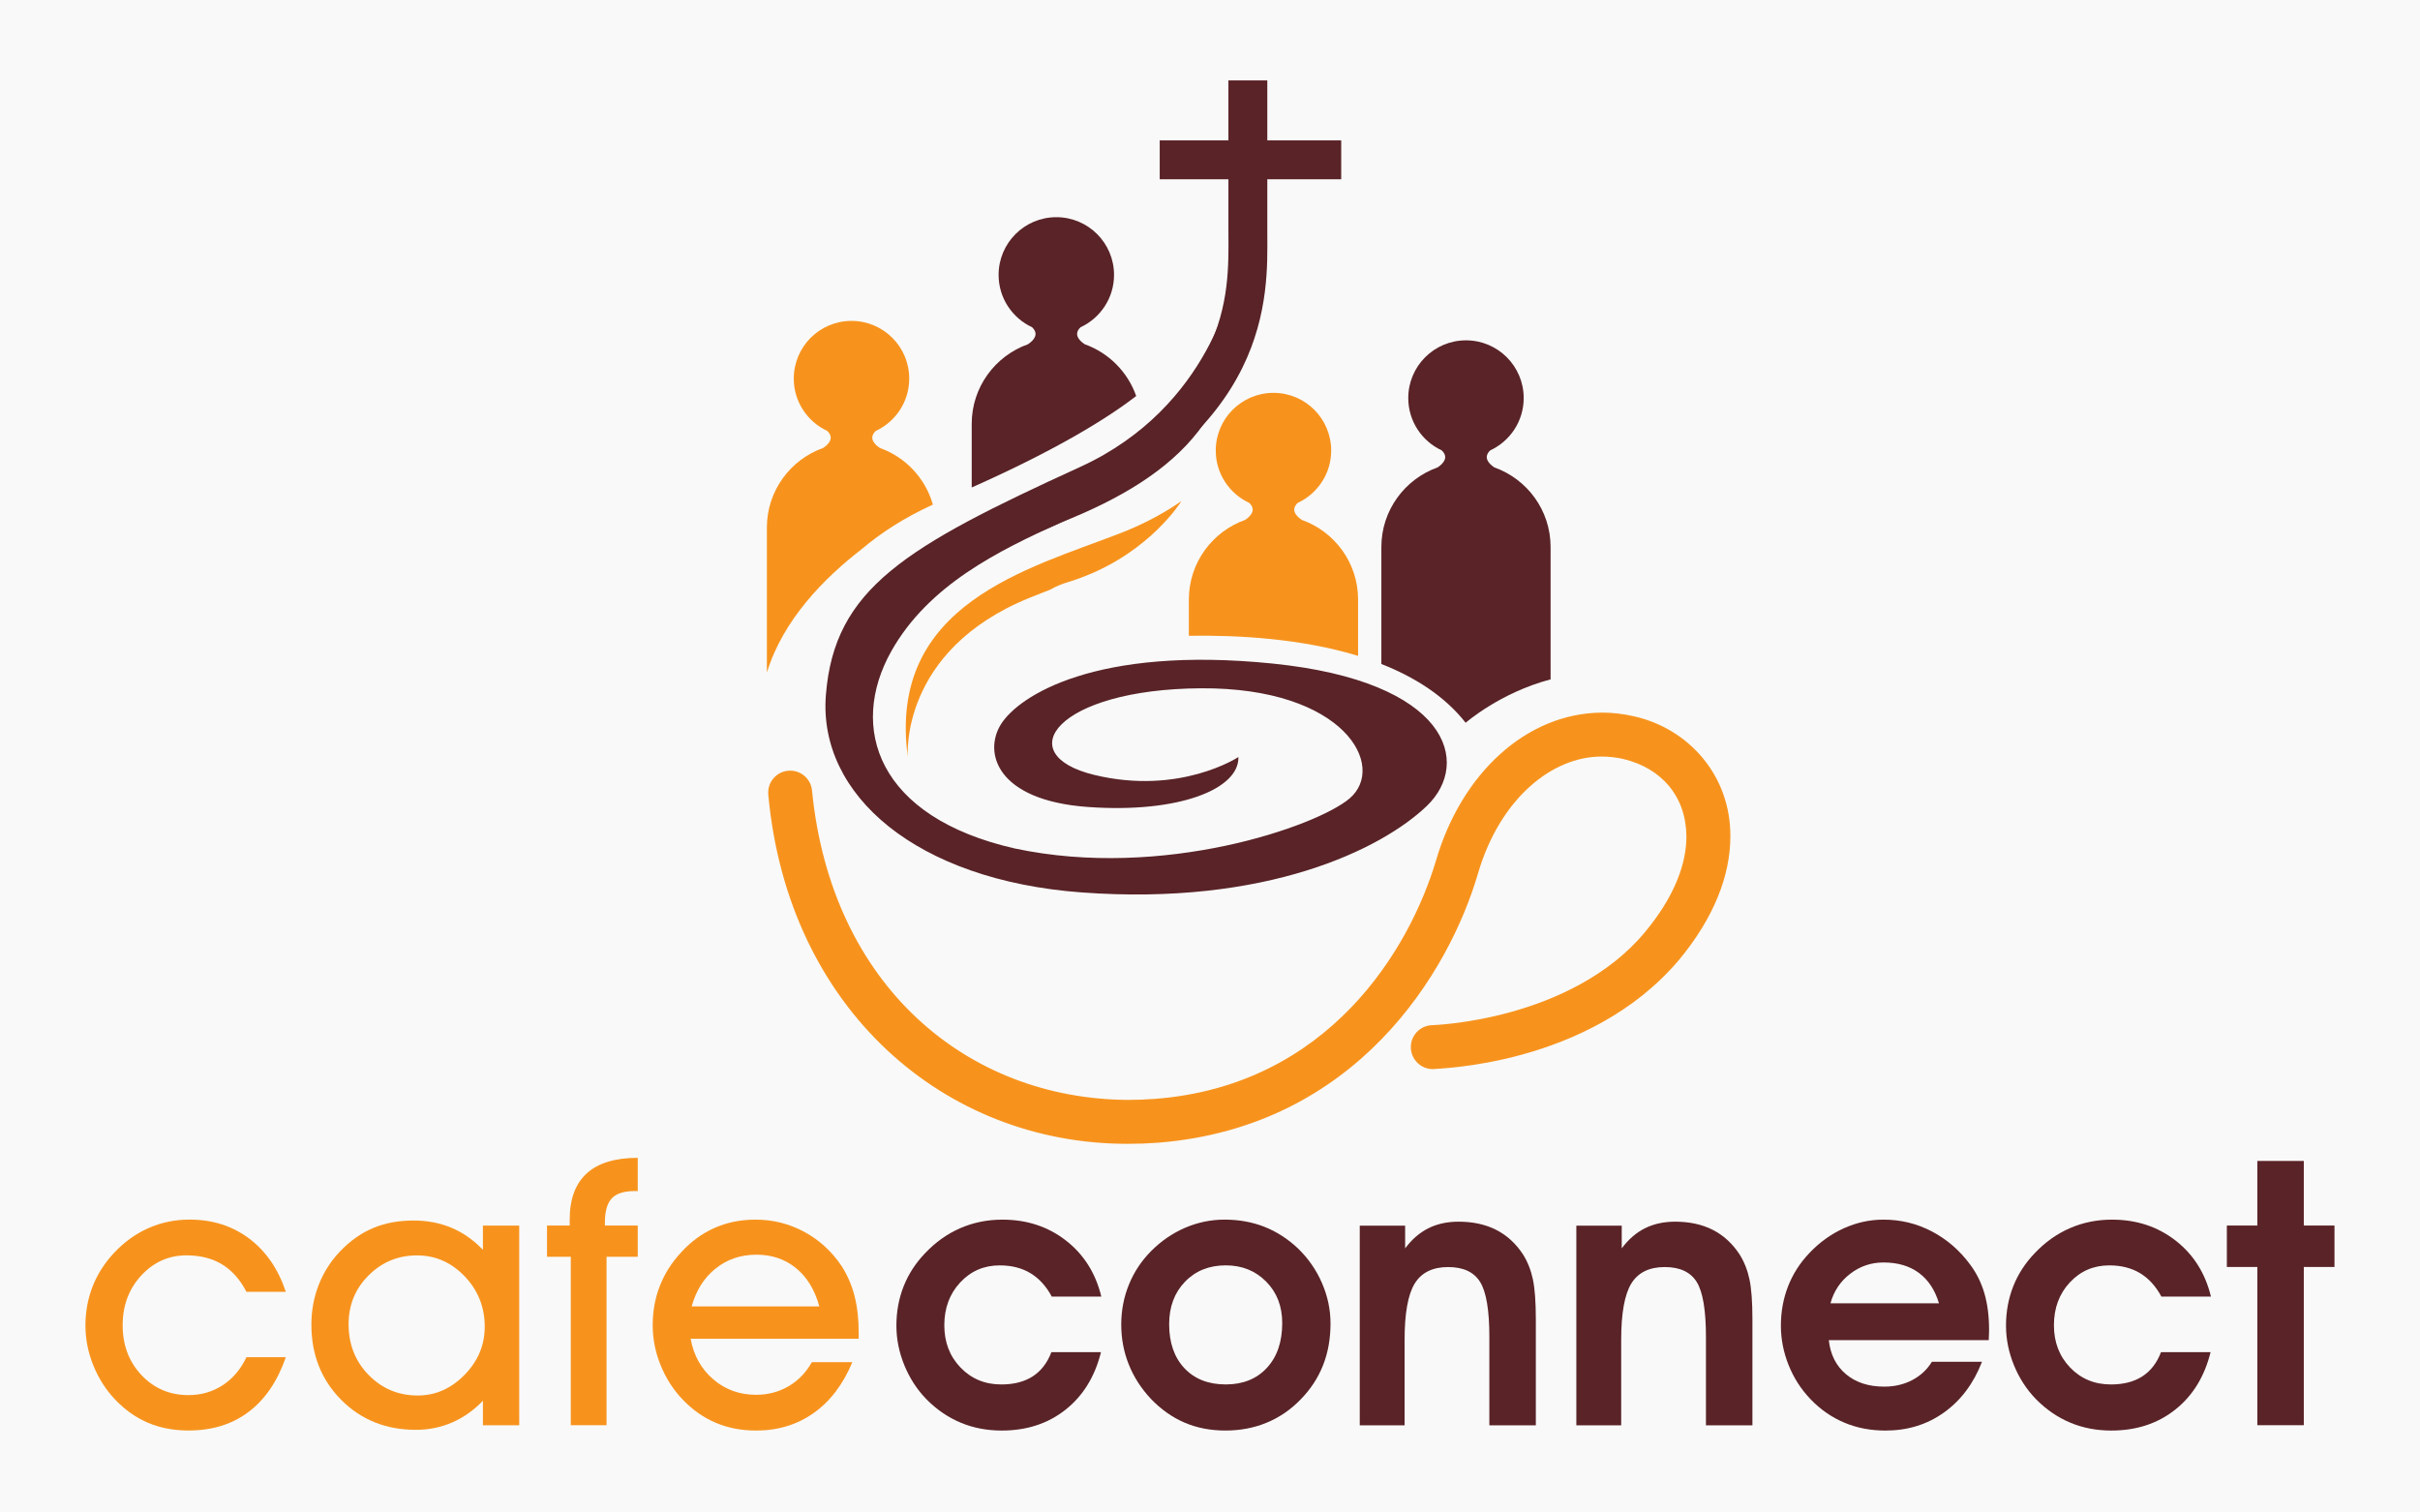 <?xml version="1.0" encoding="UTF-8" standalone="no"?>
<!-- Created with Inkscape (http://www.inkscape.org/) -->

<svg
   xmlns:dc="http://purl.org/dc/elements/1.1/"
   xmlns:cc="http://creativecommons.org/ns#"
   xmlns:rdf="http://www.w3.org/1999/02/22-rdf-syntax-ns#"
   xmlns:svg="http://www.w3.org/2000/svg"
   xmlns="http://www.w3.org/2000/svg"
   xmlns:sodipodi="http://sodipodi.sourceforge.net/DTD/sodipodi-0.dtd"
   xmlns:inkscape="http://www.inkscape.org/namespaces/inkscape"
   width="102.231mm"
   height="63.877mm"
   viewBox="0 0 102.231 63.877"
   version="1.1"
   id="svg8"
   inkscape:version="0.92.3 (2405546, 2018-03-11)"
   sodipodi:docname="cafeconnect-master.svg"
   inkscape:export-filename="/home/jon/GGLC/Logo/CafeConnect/Text/Colour/CafeConnect_Logo_text_colour_BG_1200dpi.png"
   inkscape:export-xdpi="1200.0674"
   inkscape:export-ydpi="1200.0674">
  <rect x="0" y="0" width="102.231" height="63.877" fill="#808080" stroke="none"/>
  <defs
     id="defs2">
    <clipPath
       id="clipPath850"
       clipPathUnits="userSpaceOnUse">
      <path
         inkscape:connector-curvature="0"
         id="path848"
         d="M 0,288 H 432 V 0 H 0 Z" />
    </clipPath>
  </defs>
  <sodipodi:namedview
     id="base"
     pagecolor="#ffffff"
     bordercolor="#666666"
     borderopacity="1.0"
     inkscape:pageopacity="0.0"
     inkscape:pageshadow="2"
     inkscape:zoom="0.9899495"
     inkscape:cx="192.18152"
     inkscape:cy="74.973553"
     inkscape:document-units="mm"
     inkscape:current-layer="layer1"
     showgrid="false"
     fit-margin-top="0"
     fit-margin-left="0"
     fit-margin-right="0"
     fit-margin-bottom="0"
     inkscape:window-width="1001"
     inkscape:window-height="1002"
     inkscape:window-x="1341"
     inkscape:window-y="31"
     inkscape:window-maximized="0" />
  <g
     inkscape:groupmode="layer"
     id="layer3"
     inkscape:label="BG"
     style="display:inline"
     transform="translate(5.947,4.691)">
    <rect
       style="display:inline;opacity:0.95;fill:#ffffff;fill-opacity:1;stroke:none;stroke-width:0.319;stroke-linecap:square;stroke-miterlimit:4;stroke-dasharray:none;stroke-opacity:1"
       id="rect993"
       width="102.231"
       height="63.877"
       x="-5.947"
       y="-4.691" />
  </g>
  <g
     inkscape:label="Layer 1"
     inkscape:groupmode="layer"
     id="layer1"
     transform="translate(-228.522,-198.806)"
     style="display:inline">
    <g
       transform="matrix(0.353,0,0,-0.353,205.77,285.228)"
       inkscape:label="cafe connect_20122018_final"
       id="g842">
      <g
         id="g844" />
    </g>
    <g
       style="display:inline"
       transform="matrix(0.353,0,0,-0.353,203.438,283.985)"
       clip-path="url(#clipPath850)"
       id="g846"
       inkscape:export-filename="/home/jon/GGLC/Logo/CafeConnect/Plain/Colour/CafeConnect_Logo_plain_colour_1200dpi.png"
       inkscape:export-xdpi="1199.9858"
       inkscape:export-ydpi="1199.9858">
      <g
         transform="translate(163.004,146.196)"
         id="g852">
        <path
           inkscape:connector-curvature="0"
           id="path854"
           style="fill:#f7931d;fill-opacity:1;fill-rule:nonzero;stroke:none"
           d="M 0,0 C -0.141,1.447 0.92,2.728 2.365,2.867 3.812,3.005 5.094,1.947 5.231,0.5 c 2.308,-23.439 18.647,-36.943 37.856,-37.024 1.044,0 2.094,0.041 3.144,0.119 20.83,1.578 30.513,17.933 33.672,28.521 3.04,10.413 10.808,17.663 19.889,17.708 1.252,0 2.514,-0.15 3.767,-0.435 6.639,-1.474 11.621,-7.157 11.572,-14.388 0,-4.661 -1.972,-9.774 -6.204,-14.84 -10.83,-12.73 -29.093,-12.912 -29.335,-12.995 v -0.006 c -1.457,-0.035 -2.66,1.112 -2.699,2.564 -0.039,1.457 1.108,2.657 2.565,2.698 0,0.005 0.949,0.02 2.658,0.232 1.707,0.209 4.098,0.604 6.759,1.342 5.341,1.478 11.685,4.326 16.016,9.535 3.644,4.364 4.986,8.323 4.981,11.47 -0.045,4.817 -2.97,8.149 -7.502,9.262 -0.872,0.202 -1.732,0.301 -2.578,0.301 C 93.77,4.609 87.566,-0.507 84.948,-9.361 81.532,-21.125 70.437,-39.767 46.637,-41.648 c -1.194,-0.089 -2.376,-0.132 -3.55,-0.132 h -0.16 C 21.183,-41.78 2.359,-25.752 0,0" />
      </g>
      <g
         transform="translate(223.328,161.893)"
         id="g856"
         style="fill:#592327;fill-opacity:1">
        <path
           inkscape:connector-curvature="0"
           id="path858"
           style="fill:#592327;fill-opacity:1;fill-rule:nonzero;stroke:none"
           d="m 0,0 c -21.149,2.139 -30.328,-3.865 -32.469,-7.245 -2.141,-3.384 -0.563,-9.128 10.369,-9.92 10.906,-0.784 18.144,2.143 18.033,5.974 0,0 -6.987,-4.619 -17.245,-2.138 -10.157,2.458 -4.507,10.255 12.738,10.367 17.242,0.113 22.315,-9.353 17.808,-13.188 -3.911,-3.323 -22.308,-9.761 -40.061,-5.983 -16.48,3.747 -19.911,14.48 -14.776,23.612 4.46,7.928 12.84,12.026 20.287,15.396 14.432,5.697 22.595,13.783 20.572,28.967 0,0 -2.479,-15.106 -18.258,-22.314 -20.964,-9.582 -29.416,-14.545 -30.431,-27.281 -0.955,-11.987 10.868,-22.17 30.562,-23.636 22.131,-1.643 35.935,5.158 41.346,10.339 C 23.885,-11.867 21.116,-2.136 0,0" />
      </g>
      <g
         transform="translate(190.728,180.802)"
         id="g904"
         style="fill:#592327;fill-opacity:1">
        <path
           inkscape:connector-curvature="0"
           id="path906"
           style="fill:#592327;fill-opacity:1;fill-rule:nonzero;stroke:none"
           d="m 0,0 c 13.583,5.051 20.285,11.037 23.691,16.498 3.4,5.473 3.648,10.597 3.654,14.529 0,0.651 -0.006,1.266 -0.006,1.852 -0.002,7.448 -0.002,17.978 -0.002,17.997 h 0.002 4.653 V 32.879 c 0,-0.548 0.006,-1.17 0.006,-1.852 C 32.004,26.89 31.724,20.569 27.642,14.036 23.567,7.49 15.838,0.907 1.618,-4.363 Z" />
      </g>
      <path
         inkscape:connector-curvature="0"
         id="path908"
         style="fill:#592327;fill-opacity:1;fill-rule:nonzero;stroke:none"
         d="m 209.845,224.5 h 21.719 v -4.654 h -21.719 z" />
      <g
         transform="translate(200.86,200.106)"
         id="g910"
         style="fill:#592327;fill-opacity:1">
        <path
           inkscape:connector-curvature="0"
           id="path912"
           style="fill:#592327;fill-opacity:1;fill-rule:nonzero;stroke:none"
           d="m 0,0 c -0.744,0.498 -1.331,1.237 -0.484,2.035 2.361,1.097 4.003,3.486 4.003,6.261 0,3.815 -3.092,6.907 -6.907,6.907 -3.815,0 -6.907,-3.092 -6.907,-6.907 0,-2.775 1.642,-5.164 4.003,-6.261 C -5.446,1.237 -6.032,0.498 -6.776,0 -10.7,-1.395 -13.514,-5.13 -13.514,-9.532 v -7.614 C -3.203,-12.557 2.77,-8.818 6.171,-6.204 5.161,-3.316 2.883,-1.025 0,0" />
      </g>
      <g
         transform="translate(176.348,187.695)"
         id="g914">
        <path
           inkscape:connector-curvature="0"
           id="path916"
           style="fill:#f7931d;fill-opacity:1;fill-rule:nonzero;stroke:none"
           d="m 0,0 c -0.743,0.498 -1.33,1.237 -0.484,2.036 2.362,1.096 4.004,3.485 4.004,6.261 0,3.814 -3.093,6.906 -6.908,6.906 -3.814,0 -6.907,-3.092 -6.907,-6.906 0,-2.776 1.642,-5.165 4.004,-6.261 0.846,-0.799 0.26,-1.538 -0.484,-2.036 -3.924,-1.395 -6.739,-5.13 -6.739,-9.532 v -17.349 c 1.931,6.302 6.855,11.305 11.317,14.745 2.334,1.986 5.121,3.775 8.4,5.285 0.094,0.045 0.148,0.071 0.148,0.071 C 5.457,-3.623 3.072,-1.092 0,0" />
      </g>
      <g
         transform="translate(249.883,185.368)"
         id="g918"
         style="fill:#592327;fill-opacity:1">
        <path
           inkscape:connector-curvature="0"
           id="path920"
           style="fill:#592327;fill-opacity:1;fill-rule:nonzero;stroke:none"
           d="m 0,0 c -0.743,0.499 -1.329,1.237 -0.483,2.036 2.361,1.096 4.003,3.485 4.003,6.261 0,3.814 -3.092,6.906 -6.907,6.906 -3.814,0 -6.907,-3.092 -6.907,-6.906 0,-2.776 1.642,-5.165 4.003,-6.261 0.846,-0.799 0.26,-1.537 -0.483,-2.036 -3.925,-1.394 -6.739,-5.13 -6.739,-9.532 v -13.999 c 3.997,-1.572 7.563,-3.823 10.087,-7.032 0,0 4.114,3.603 10.165,5.193 V -9.532 C 6.739,-5.13 3.926,-1.395 0,0" />
      </g>
      <g
         transform="translate(226.845,179.084)"
         id="g922">
        <path
           inkscape:connector-curvature="0"
           id="path924"
           style="fill:#f7931d;fill-opacity:1;fill-rule:nonzero;stroke:none"
           d="m 0,0 c -0.743,0.499 -1.329,1.237 -0.483,2.036 2.361,1.096 4.003,3.485 4.003,6.261 0,3.814 -3.092,6.906 -6.907,6.906 -3.814,0 -6.907,-3.092 -6.907,-6.906 0,-2.776 1.642,-5.165 4.003,-6.261 0.846,-0.799 0.26,-1.537 -0.483,-2.036 -3.925,-1.394 -6.739,-5.13 -6.739,-9.532 v -4.337 c 5.819,0.094 13.434,-0.32 20.252,-2.406 v 6.743 C 6.739,-5.13 3.926,-1.395 0,0" />
      </g>
      <g
         transform="translate(198.984,171.676)"
         id="g926">
        <path
           inkscape:connector-curvature="0"
           id="path928"
           style="fill:#f7931d;fill-opacity:1;fill-rule:nonzero;stroke:none"
           d="M 0,0 C 0.511,0.155 0.999,0.327 1.479,0.503 1.64,0.565 1.797,0.626 1.955,0.688 9.782,3.762 13.382,9.541 13.382,9.541 l 0.042,0.088 C 11.466,8.281 9.081,6.952 6.184,5.828 -4.826,1.555 -21.751,-2.635 -19.287,-20.958 c 0,0 -1.067,12.734 14.626,19.063 0.836,0.337 1.651,0.659 2.448,0.97 C -1.635,-0.589 -0.91,-0.276 0,0" />
      </g>
    </g>
    <g
       inkscape:groupmode="layer"
       id="layer2"
       inkscape:label="Text"
       style="display:inline">
      <g
         style="display:inline"
         transform="matrix(0.353,0,0,-0.353,240.597,256.139)"
         id="g860">
        <path
           inkscape:connector-curvature="0"
           id="path862"
           style="fill:#f7931d;fill-opacity:1;fill-rule:nonzero;stroke:none"
           d="m 0,0 c -0.999,-2.883 -2.485,-5.065 -4.454,-6.549 -1.97,-1.486 -4.366,-2.227 -7.19,-2.227 -1.781,0 -3.395,0.307 -4.844,0.922 -1.449,0.615 -2.759,1.54 -3.932,2.771 -1.115,1.172 -1.987,2.537 -2.617,4.093 -0.63,1.556 -0.945,3.147 -0.945,4.769 0,1.665 0.287,3.223 0.857,4.682 0.573,1.454 1.416,2.782 2.531,3.984 1.231,1.319 2.615,2.319 4.15,2.998 1.535,0.681 3.178,1.021 4.93,1.021 2.737,0 5.113,-0.755 7.125,-2.269 2.013,-1.514 3.476,-3.64 4.389,-6.377 h -4.715 c -0.753,1.462 -1.723,2.557 -2.91,3.283 -1.188,0.72 -2.606,1.083 -4.259,1.083 -2.128,0 -3.934,-0.803 -5.419,-2.409 -1.484,-1.608 -2.225,-3.592 -2.225,-5.955 0,-2.386 0.752,-4.377 2.257,-5.973 1.506,-1.593 3.382,-2.387 5.627,-2.387 1.506,0 2.867,0.394 4.084,1.182 1.215,0.791 2.164,1.909 2.845,3.358 z" />
      </g>
      <g
         style="display:inline"
         transform="matrix(0.353,0,0,-0.353,243.248,254.745)"
         id="g864">
        <path
           inkscape:connector-curvature="0"
           id="path866"
           style="fill:#f7931d;fill-opacity:1;fill-rule:nonzero;stroke:none"
           d="m 0,0 c 0,-2.418 0.801,-4.446 2.4,-6.082 1.601,-1.637 3.56,-2.454 5.877,-2.454 2.113,0 3.978,0.819 5.593,2.464 1.614,1.644 2.421,3.567 2.421,5.767 0,2.346 -0.8,4.356 -2.399,6.029 C 12.292,7.395 10.39,8.23 8.189,8.23 5.931,8.23 4.001,7.437 2.4,5.842 0.801,4.249 0,2.303 0,0 m 16.075,-12.101 v 2.934 c -1.101,-1.145 -2.328,-2.008 -3.681,-2.597 -1.355,-0.585 -2.8,-0.881 -4.334,-0.881 -3.592,0 -6.576,1.2 -8.951,3.595 -2.375,2.398 -3.561,5.398 -3.561,9.005 0,1.68 0.295,3.273 0.889,4.779 0.595,1.505 1.442,2.831 2.542,3.976 1.202,1.259 2.517,2.19 3.944,2.791 1.425,0.6 3.051,0.902 4.876,0.902 1.636,0 3.141,-0.291 4.517,-0.869 1.377,-0.581 2.629,-1.457 3.759,-2.631 v 2.892 h 4.344 v -23.896 z" />
      </g>
      <g
         style="display:inline"
         transform="matrix(0.353,0,0,-0.353,254.145,259.014)"
         id="g868">
        <path
           inkscape:connector-curvature="0"
           id="path870"
           style="fill:#f7931d;fill-opacity:1;fill-rule:nonzero;stroke:none"
           d="m 0,0 h -4.279 v 20.159 h -2.845 v 3.737 h 2.714 v 0.715 c 0,2.449 0.681,4.292 2.042,5.531 1.361,1.236 3.396,1.856 6.103,1.856 V 28.023 H 3.367 C 2.093,28.023 1.18,27.733 0.63,27.155 0.08,26.572 -0.196,25.604 -0.196,24.242 V 23.896 H 3.735 V 20.159 H 0 Z" />
      </g>
      <g
         style="display:inline"
         transform="matrix(0.353,0,0,-0.353,263.133,253.994)"
         id="g872">
        <path
           inkscape:connector-curvature="0"
           id="path874"
           style="fill:#f7931d;fill-opacity:1;fill-rule:nonzero;stroke:none"
           d="m 0,0 c -0.535,1.968 -1.463,3.495 -2.78,4.573 -1.318,1.078 -2.897,1.615 -4.735,1.615 -1.883,0 -3.515,-0.55 -4.898,-1.661 C -13.797,3.42 -14.749,1.91 -15.27,0 Z m -15.4,-3.868 c 0.362,-1.998 1.262,-3.614 2.705,-4.855 1.44,-1.238 3.152,-1.857 5.136,-1.857 1.418,0 2.711,0.342 3.878,1.021 1.165,0.682 2.096,1.644 2.791,2.889 h 4.844 c -1.1,-2.65 -2.64,-4.678 -4.616,-6.081 -1.977,-1.407 -4.276,-2.107 -6.897,-2.107 -1.767,0 -3.381,0.311 -4.844,0.934 -1.462,0.621 -2.787,1.555 -3.975,2.802 -1.116,1.173 -1.988,2.538 -2.617,4.096 -0.63,1.554 -0.944,3.145 -0.944,4.764 0,1.681 0.285,3.253 0.856,4.716 0.572,1.461 1.417,2.794 2.531,3.996 1.188,1.305 2.527,2.284 4.019,2.943 1.491,0.659 3.12,0.989 4.887,0.989 2.099,0 4.051,-0.488 5.854,-1.466 C 0.011,7.939 1.5,6.572 2.673,4.821 3.367,3.734 3.882,2.544 4.215,1.25 c 0.333,-1.299 0.5,-2.778 0.5,-4.443 v -0.675 z" />
      </g>
      <g
         transform="matrix(0.353,0,0,-0.353,272.953,253.58)"
         id="g876"
         style="display:inline;fill:#592327;fill-opacity:1">
        <path
           inkscape:connector-curvature="0"
           id="path878"
           style="fill:#592327;fill-opacity:1;fill-rule:nonzero;stroke:none"
           d="m 0,0 c -0.666,1.243 -1.518,2.178 -2.553,2.803 -1.036,0.622 -2.262,0.932 -3.68,0.932 -1.884,0 -3.459,-0.681 -4.726,-2.044 -1.267,-1.361 -1.9,-3.068 -1.9,-5.127 0,-2.024 0.648,-3.711 1.943,-5.06 1.297,-1.345 2.923,-2.019 4.877,-2.019 1.506,0 2.76,0.321 3.759,0.966 0.999,0.646 1.744,1.611 2.236,2.9 h 5.932 c -0.726,-2.925 -2.138,-5.222 -4.237,-6.885 -2.1,-1.665 -4.648,-2.498 -7.646,-2.498 -1.767,0 -3.403,0.314 -4.909,0.945 -1.506,0.629 -2.867,1.56 -4.084,2.791 -1.129,1.156 -2.013,2.517 -2.651,4.072 -0.636,1.555 -0.955,3.138 -0.955,4.747 0,1.678 0.289,3.249 0.869,4.712 0.579,1.462 1.434,2.78 2.563,3.954 1.246,1.319 2.65,2.319 4.214,2.999 1.563,0.68 3.244,1.02 5.041,1.02 2.924,0 5.458,-0.831 7.601,-2.498 C 3.838,5.045 5.249,2.809 5.93,0 Z" />
      </g>
      <g
         transform="matrix(0.353,0,0,-0.353,277.912,254.745)"
         id="g880"
         style="display:inline;fill:#592327;fill-opacity:1">
        <path
           inkscape:connector-curvature="0"
           id="path882"
           style="fill:#592327;fill-opacity:1;fill-rule:nonzero;stroke:none"
           d="m 0,0 c 0,-2.216 0.607,-3.972 1.824,-5.268 1.217,-1.296 2.867,-1.944 4.953,-1.944 2.055,0 3.697,0.662 4.92,1.985 1.223,1.327 1.835,3.112 1.835,5.358 0,2.012 -0.64,3.668 -1.923,4.962 C 10.329,6.391 8.717,7.038 6.777,7.038 4.779,7.038 3.148,6.382 1.89,5.071 0.63,3.76 0,2.069 0,0 m -5.734,-0.045 c 0,1.68 0.306,3.277 0.922,4.789 0.616,1.514 1.509,2.858 2.683,4.032 1.201,1.2 2.555,2.124 4.062,2.769 1.506,0.643 3.071,0.966 4.692,0.966 1.724,0 3.313,-0.286 4.768,-0.858 1.454,-0.574 2.791,-1.431 4.007,-2.574 1.246,-1.202 2.209,-2.588 2.889,-4.159 0.681,-1.573 1.021,-3.184 1.021,-4.833 0,-1.826 -0.296,-3.491 -0.892,-4.997 -0.592,-1.507 -1.481,-2.867 -2.669,-4.083 -1.188,-1.232 -2.543,-2.162 -4.062,-2.791 -1.521,-0.631 -3.172,-0.945 -4.955,-0.945 -1.794,0 -3.43,0.318 -4.908,0.954 -1.477,0.638 -2.824,1.594 -4.04,2.869 -1.159,1.246 -2.035,2.616 -2.629,4.116 -0.594,1.498 -0.889,3.08 -0.889,4.745" />
      </g>
      <g
         transform="matrix(0.353,0,0,-0.353,287.881,250.584)"
         id="g884"
         style="display:inline;fill:#592327;fill-opacity:1">
        <path
           inkscape:connector-curvature="0"
           id="path886"
           style="fill:#592327;fill-opacity:1;fill-rule:nonzero;stroke:none"
           d="m 0,0 v -2.716 c 0.811,1.086 1.742,1.89 2.791,2.411 1.05,0.521 2.248,0.783 3.596,0.783 1.722,0 3.225,-0.327 4.506,-0.978 1.281,-0.653 2.35,-1.63 3.206,-2.932 0.549,-0.869 0.944,-1.857 1.183,-2.966 0.239,-1.11 0.358,-2.725 0.358,-4.854 v -12.644 h -5.561 v 10.58 c 0,3.2 -0.369,5.393 -1.108,6.582 -0.738,1.186 -2.014,1.781 -3.824,1.781 -1.853,0 -3.185,-0.655 -3.997,-1.965 -0.808,-1.312 -1.215,-3.559 -1.215,-6.747 V -23.896 H -5.431 V 0 Z" />
      </g>
      <g
         transform="matrix(0.353,0,0,-0.353,297.031,250.584)"
         id="g888"
         style="display:inline;fill:#592327;fill-opacity:1">
        <path
           inkscape:connector-curvature="0"
           id="path890"
           style="fill:#592327;fill-opacity:1;fill-rule:nonzero;stroke:none"
           d="m 0,0 v -2.716 c 0.81,1.086 1.74,1.89 2.79,2.411 1.05,0.521 2.248,0.783 3.596,0.783 1.722,0 3.225,-0.327 4.507,-0.978 1.28,-0.653 2.348,-1.63 3.204,-2.932 0.549,-0.869 0.944,-1.857 1.183,-2.966 0.241,-1.11 0.359,-2.725 0.359,-4.854 v -12.644 h -5.562 v 10.58 c 0,3.2 -0.368,5.393 -1.107,6.582 -0.74,1.186 -2.013,1.781 -3.824,1.781 -1.854,0 -3.186,-0.655 -3.996,-1.965 -0.811,-1.312 -1.216,-3.559 -1.216,-6.747 V -23.896 H -5.433 V 0 Z" />
      </g>
      <g
         transform="matrix(0.353,0,0,-0.353,310.433,253.864)"
         id="g892"
         style="display:inline;fill:#592327;fill-opacity:1">
        <path
           inkscape:connector-curvature="0"
           id="path894"
           style="fill:#592327;fill-opacity:1;fill-rule:nonzero;stroke:none"
           d="m 0,0 c -0.478,1.592 -1.277,2.804 -2.399,3.638 -1.123,0.833 -2.539,1.25 -4.247,1.25 -1.478,0 -2.802,-0.45 -3.975,-1.349 C -11.795,2.643 -12.584,1.461 -12.989,0 Z m -13.186,-4.409 c 0.19,-1.725 0.873,-3.081 2.054,-4.074 1.18,-0.992 2.705,-1.489 4.572,-1.489 1.247,0 2.364,0.262 3.357,0.783 0.991,0.521 1.777,1.251 2.356,2.194 h 5.995 c -1.012,-2.608 -2.53,-4.629 -4.551,-6.072 -2.02,-1.443 -4.355,-2.161 -7.004,-2.161 -1.781,0 -3.421,0.315 -4.92,0.946 -1.5,0.629 -2.842,1.559 -4.03,2.791 -1.13,1.173 -2.006,2.53 -2.629,4.072 -0.621,1.542 -0.934,3.125 -0.934,4.747 0,1.665 0.287,3.232 0.858,4.703 0.572,1.469 1.416,2.788 2.531,3.963 1.217,1.289 2.592,2.282 4.128,2.977 1.534,0.694 3.12,1.042 4.757,1.042 2.07,0 4.003,-0.47 5.799,-1.413 C 0.949,7.659 2.479,6.334 3.736,4.627 4.504,3.597 5.072,2.447 5.441,1.172 5.81,-0.102 5.995,-1.564 5.995,-3.216 5.995,-3.347 5.988,-3.545 5.976,-3.813 5.959,-4.081 5.953,-4.281 5.953,-4.409 Z" />
      </g>
      <g
         transform="matrix(0.353,0,0,-0.353,319.828,253.58)"
         id="g896"
         style="display:inline;fill:#592327;fill-opacity:1">
        <path
           inkscape:connector-curvature="0"
           id="path898"
           style="fill:#592327;fill-opacity:1;fill-rule:nonzero;stroke:none"
           d="m 0,0 c -0.666,1.243 -1.519,2.178 -2.553,2.803 -1.035,0.622 -2.261,0.932 -3.681,0.932 -1.883,0 -3.459,-0.681 -4.725,-2.044 -1.268,-1.361 -1.9,-3.068 -1.9,-5.127 0,-2.024 0.648,-3.711 1.943,-5.06 1.296,-1.345 2.922,-2.019 4.877,-2.019 1.506,0 2.76,0.321 3.758,0.966 1,0.646 1.745,1.611 2.236,2.9 h 5.932 c -0.725,-2.925 -2.135,-5.222 -4.237,-6.885 -2.099,-1.665 -4.648,-2.498 -7.646,-2.498 -1.766,0 -3.401,0.314 -4.908,0.945 -1.507,0.629 -2.867,1.56 -4.083,2.791 -1.13,1.156 -2.015,2.517 -2.652,4.072 -0.636,1.555 -0.955,3.138 -0.955,4.747 0,1.678 0.289,3.249 0.869,4.712 0.579,1.462 1.434,2.78 2.562,3.954 1.246,1.319 2.65,2.319 4.216,2.999 1.562,0.68 3.242,1.02 5.038,1.02 2.927,0 5.46,-0.831 7.602,-2.498 C 3.837,5.045 5.25,2.809 5.931,0 Z" />
      </g>
      <g
         transform="matrix(0.353,0,0,-0.353,323.882,259.014)"
         id="g900"
         style="display:inline;fill:#592327;fill-opacity:1">
        <path
           inkscape:connector-curvature="0"
           id="path902"
           style="fill:#592327;fill-opacity:1;fill-rule:nonzero;stroke:none"
           d="m 0,0 v 18.942 h -3.65 v 4.954 H 0 v 7.731 H 5.56 V 23.896 H 9.231 V 18.942 H 5.56 V 0 Z" />
      </g>
    </g>
  </g>
</svg>
